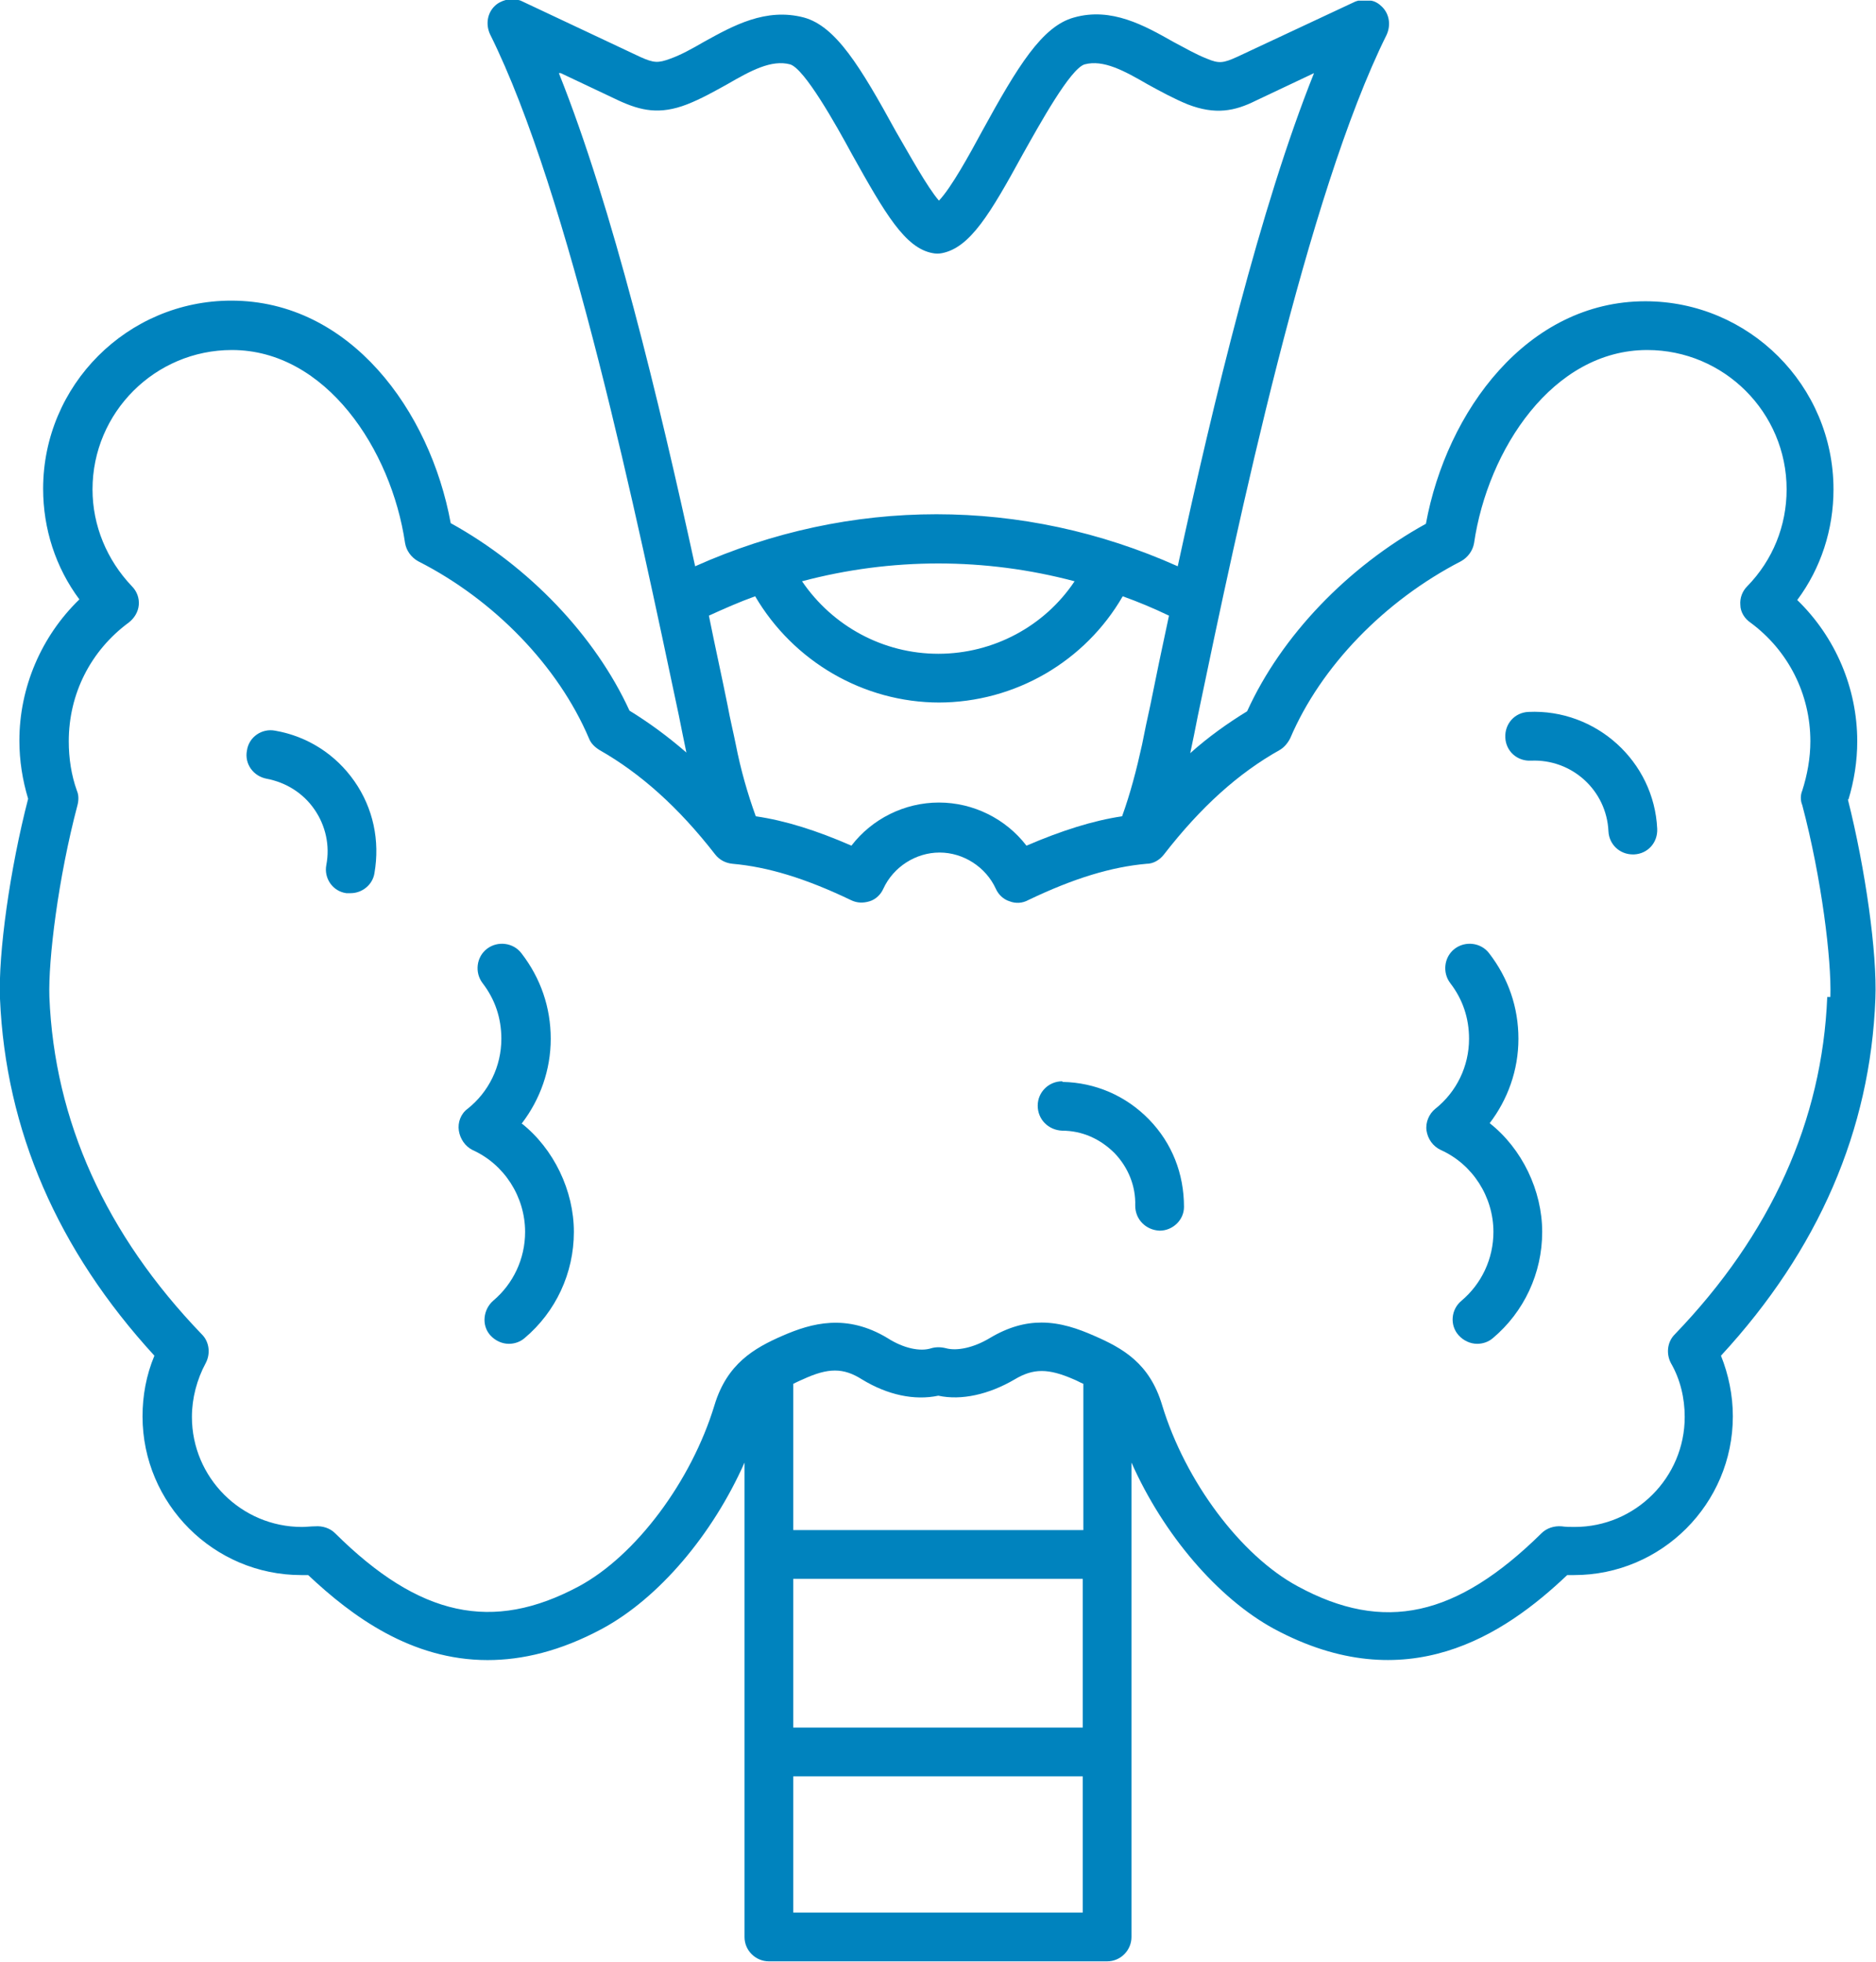 <?xml version="1.0" encoding="UTF-8"?> <svg xmlns="http://www.w3.org/2000/svg" id="Layer_1" data-name="Layer 1" viewBox="0 0 30.01 31.39"><defs><style> .cls-1 { fill: #0083be; } </style></defs><path class="cls-1" d="M24.45,11.39c-.22.01-.38.19-.37.41.01.22.19.38.41.37.65-.03,1.21.47,1.24,1.13.01.21.18.37.39.37,0,0,.01,0,.02,0,.22-.01.38-.19.37-.41-.05-1.08-.98-1.92-2.06-1.87"></path><path class="cls-1" d="M29.23,15.95c-.08,1.98-.9,3.8-2.44,5.4-.12.12-.14.31-.06.46.15.26.22.56.22.86,0,.97-.79,1.76-1.76,1.76-.07,0-.14,0-.21-.01-.12-.01-.24.03-.32.11-1.36,1.34-2.52,1.6-3.9.85-.91-.49-1.8-1.68-2.17-2.9-.2-.67-.63-.91-1.09-1.11-.25-.11-.53-.21-.84-.21-.26,0-.53.07-.83.25-.25.15-.52.21-.7.16-.08-.02-.16-.02-.23,0-.18.06-.45,0-.7-.16-.66-.4-1.22-.24-1.68-.04s-.89.45-1.09,1.11c-.37,1.22-1.26,2.41-2.17,2.9-1.38.74-2.55.49-3.9-.85-.08-.08-.2-.12-.32-.11-.07,0-.14.01-.21.01-.97,0-1.76-.79-1.76-1.76,0-.3.08-.6.22-.86.08-.15.06-.34-.06-.46-1.54-1.6-2.36-3.42-2.44-5.4-.02-.59.14-1.9.45-3.07.02-.08.02-.16-.01-.23-.09-.25-.13-.52-.13-.79,0-.76.35-1.45.96-1.9.09-.07.15-.17.16-.28.01-.11-.03-.22-.11-.3-.4-.42-.63-.97-.63-1.55,0-1.23,1-2.23,2.23-2.23,1.5,0,2.55,1.59,2.77,3.09.02.12.1.23.21.29,1.22.62,2.24,1.68,2.73,2.83.03.08.09.14.17.19.65.37,1.26.91,1.85,1.67.07.09.17.14.28.15.56.05,1.16.23,1.89.58.1.05.2.05.3.02.1-.03.18-.11.22-.2.16-.35.52-.58.9-.58s.74.23.9.58c.04.09.12.17.22.2.1.04.21.03.3-.02.73-.35,1.33-.53,1.89-.58.11,0,.21-.06.28-.15.59-.76,1.19-1.3,1.85-1.67.07-.04.13-.11.17-.19.49-1.15,1.51-2.2,2.73-2.83.11-.06.19-.17.21-.29.22-1.5,1.26-3.09,2.77-3.09,1.23,0,2.23,1,2.23,2.23,0,.58-.22,1.13-.63,1.55-.08.08-.12.19-.11.3,0,.11.07.22.16.28.61.45.96,1.15.96,1.9,0,.27-.05.54-.13.79-.03.07-.03.16,0,.23.31,1.17.47,2.48.45,3.07M17.32,24.48h-4.63v-2.34s.1-.05.15-.07c.41-.19.65-.19.95,0,.41.25.84.34,1.22.26.37.08.81-.02,1.22-.26.3-.18.54-.18.95,0,.05.02.1.05.15.07v2.34ZM17.32,27.64h-4.63v-2.38h4.63v2.38ZM17.32,30.6h-4.63v-2.18h4.63v2.18ZM12.83,9.3c1.43-.38,2.93-.38,4.36,0-.48.72-1.3,1.16-2.18,1.16s-1.69-.44-2.18-1.16M15.01,11.24c1.23,0,2.35-.66,2.95-1.7.25.09.49.19.74.31-.11.51-.21.99-.3,1.44-.05.22-.09.42-.13.62-.09.41-.19.79-.32,1.15-.47.07-.97.23-1.53.47-.33-.43-.85-.69-1.4-.69s-1.07.26-1.4.69c-.55-.24-1.05-.4-1.53-.47-.13-.36-.24-.74-.32-1.15-.04-.2-.09-.4-.13-.62-.09-.45-.2-.94-.3-1.44.24-.11.49-.22.74-.31.61,1.04,1.73,1.7,2.95,1.7M8.97,1.17l.93.44c.35.16.65.23,1.09.06.23-.09.44-.21.64-.32.38-.22.71-.4,1.01-.32.23.07.73.96.99,1.44.53.95.85,1.5,1.29,1.58.05.01.1.01.15,0,.45-.09.77-.63,1.29-1.58.27-.48.76-1.37.99-1.44.3-.08.63.1,1.01.32.2.11.42.23.64.32.44.17.75.11,1.09-.06l.93-.44c-.86,2.15-1.6,5.22-2.18,7.89-2.48-1.11-5.24-1.11-7.72,0-.58-2.66-1.32-5.74-2.18-7.89M29.57,12.79c.09-.3.14-.61.14-.93,0-.85-.35-1.67-.96-2.26.38-.51.58-1.13.58-1.77,0-1.66-1.35-3.01-3.01-3.01-1.89,0-3.18,1.76-3.51,3.56-1.25.69-2.31,1.79-2.86,3-.31.19-.62.41-.91.67.04-.19.08-.38.12-.59.65-3.12,1.75-8.34,3.02-10.9.07-.15.05-.33-.07-.45-.05-.05-.11-.09-.18-.1h-.2s-.04.01-.06.02l-1.88.88c-.22.1-.29.11-.48.03-.18-.07-.35-.17-.54-.27-.46-.26-.99-.56-1.59-.39-.51.14-.9.78-1.47,1.82-.2.37-.49.9-.69,1.11-.19-.22-.48-.75-.69-1.11-.57-1.04-.96-1.68-1.47-1.82-.61-.16-1.13.13-1.6.39-.19.11-.37.21-.54.27-.19.07-.26.07-.48-.03L8.35.02s-.04-.02-.06-.02h-.2c-.07.02-.13.05-.18.1-.12.12-.14.3-.07.45,1.27,2.55,2.36,7.78,3.02,10.9.04.2.08.4.12.59-.3-.26-.6-.48-.91-.67-.55-1.2-1.61-2.31-2.86-3-.33-1.8-1.61-3.56-3.51-3.56-1.66,0-3.01,1.35-3.01,3.01,0,.64.2,1.26.58,1.77-.61.59-.96,1.41-.96,2.26,0,.32.05.63.14.93C.16,13.9-.03,15.25,0,15.98c.09,2.1.92,4.02,2.47,5.71-.13.31-.19.64-.19.97,0,1.4,1.14,2.54,2.54,2.54.04,0,.08,0,.11,0,.7.66,1.65,1.36,2.87,1.36.55,0,1.16-.14,1.83-.5.91-.49,1.77-1.51,2.28-2.66v7.59c0,.22.18.39.39.39h5.41c.22,0,.39-.18.39-.39v-7.59c.51,1.15,1.38,2.17,2.28,2.66,2.12,1.14,3.68.1,4.69-.86.04,0,.08,0,.11,0,1.4,0,2.54-1.14,2.54-2.54,0-.34-.07-.67-.19-.97,1.56-1.69,2.39-3.61,2.47-5.71.03-.73-.16-2.08-.44-3.19"></path><path class="cls-1" d="M4.4,11.69c-.21-.04-.42.1-.45.32-.04.21.1.41.32.45.31.06.58.23.76.49.18.26.25.58.19.89-.04.21.1.42.32.45.02,0,.05,0,.07,0,.18,0,.35-.13.38-.32.09-.52-.02-1.04-.32-1.47-.3-.43-.75-.72-1.27-.81"></path><path class="cls-1" d="M8.35,17.97c.29-.38.46-.85.46-1.35s-.16-.97-.47-1.37c-.13-.17-.38-.2-.55-.07-.17.13-.2.38-.07.55.2.26.3.56.3.89,0,.44-.2.85-.54,1.12-.11.08-.16.22-.14.35.02.13.1.25.22.31.51.23.84.75.84,1.31,0,.43-.19.83-.51,1.1-.16.14-.19.39-.05.55.08.09.19.14.3.14.09,0,.18-.03.25-.09.5-.42.79-1.04.79-1.7s-.32-1.33-.84-1.74"></path><path class="cls-1" d="M16.99,17.3h0c-.21,0-.39.17-.39.39,0,.22.17.39.39.4.32,0,.61.13.84.36.22.23.34.53.33.84,0,.22.17.39.39.4h0c.21,0,.39-.17.39-.38,0-.53-.19-1.02-.56-1.4-.37-.38-.86-.59-1.38-.6"></path><path class="cls-1" d="M23.83,17.97c.29-.38.46-.85.46-1.35s-.16-.97-.47-1.37c-.13-.17-.38-.2-.55-.07s-.2.38-.07.55c.2.26.3.56.3.89,0,.44-.2.85-.54,1.12-.1.08-.16.22-.14.35.02.13.1.25.23.31.51.23.84.75.84,1.31,0,.43-.19.83-.51,1.1-.17.14-.19.39-.05.55.08.09.19.14.3.14.09,0,.18-.03.25-.09.5-.42.79-1.04.79-1.7s-.32-1.33-.84-1.74"></path></svg> 